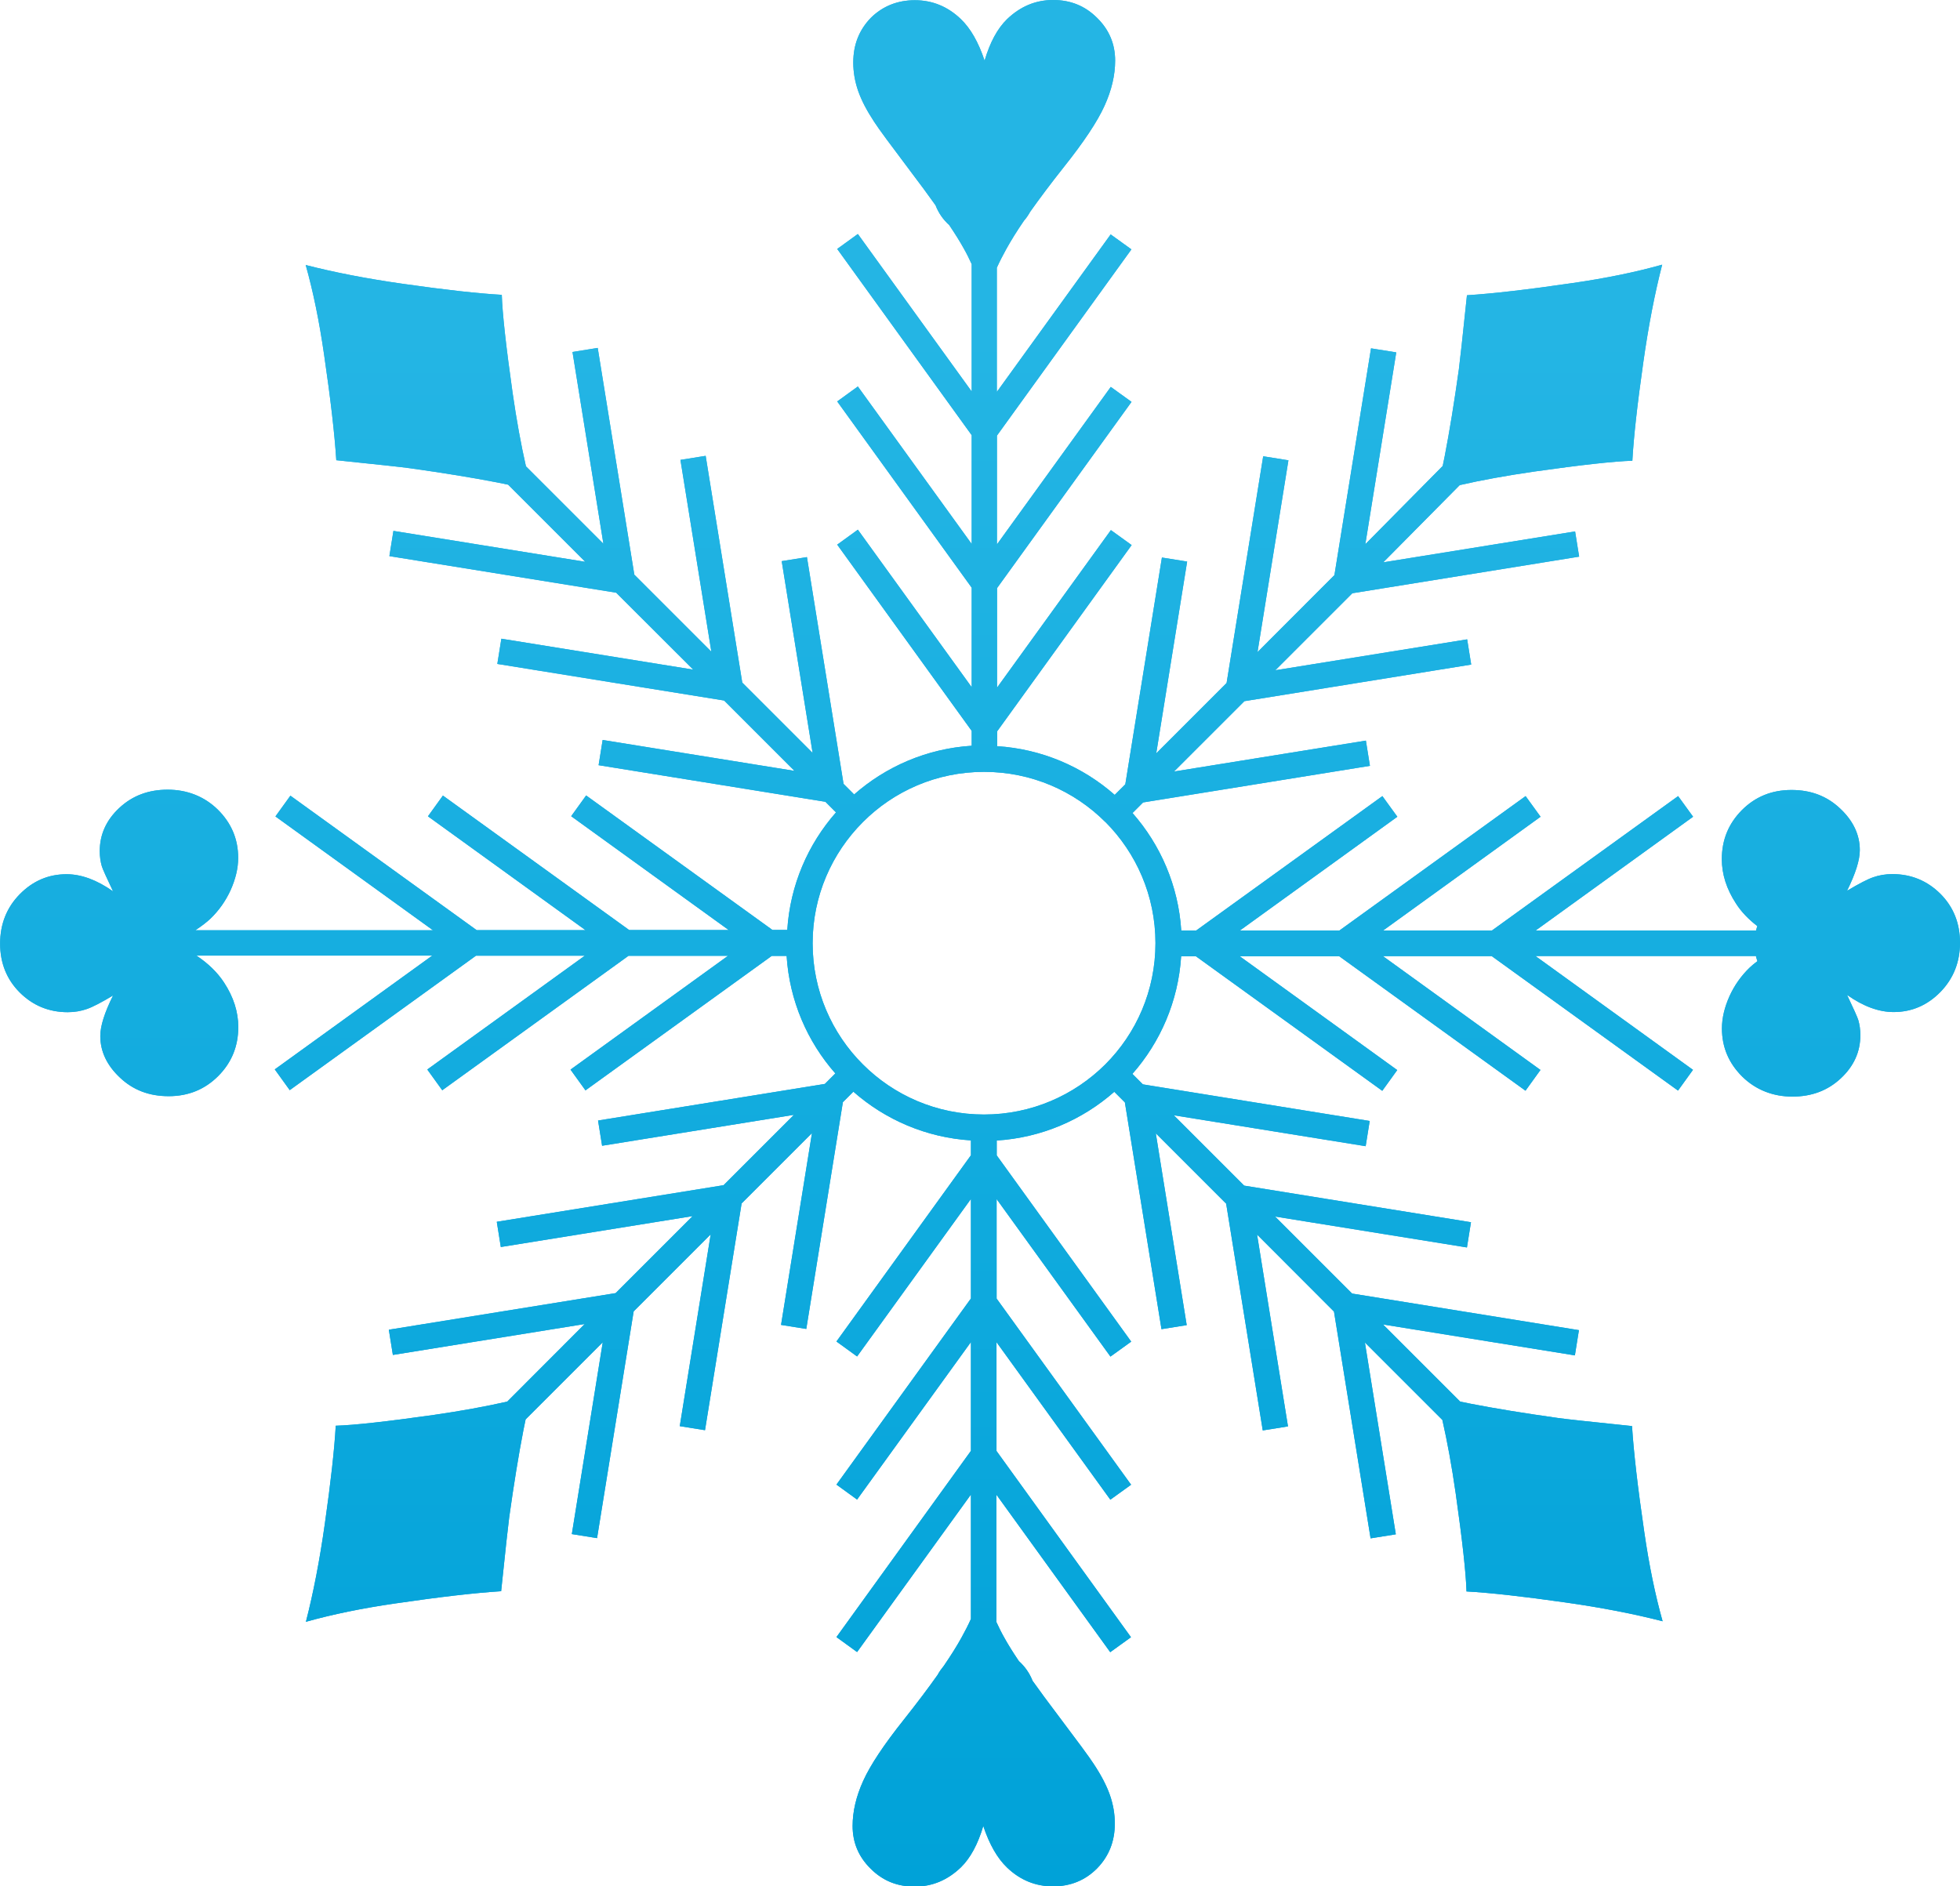 <?xml version="1.0" encoding="UTF-8"?> <svg xmlns="http://www.w3.org/2000/svg" xmlns:xlink="http://www.w3.org/1999/xlink" id="Layer_2" data-name="Layer 2" viewBox="0 0 179.4 172.68"><defs><style> .cls-1 { fill-rule: evenodd; } .cls-1, .cls-2, .cls-3 { fill: url(#linear-gradient); } .cls-4 { clip-path: url(#clippath); } .cls-3 { clip-rule: evenodd; } </style><linearGradient id="linear-gradient" x1="89.7" y1="30.19" x2="89.7" y2="172.68" gradientUnits="userSpaceOnUse"><stop offset="0" stop-color="#24b5e4"></stop><stop offset=".28" stop-color="#1ab0e1"></stop><stop offset=".78" stop-color="#08a6db"></stop><stop offset="1" stop-color="#00a2d8"></stop></linearGradient><clipPath id="clippath"><path class="cls-3" d="M101.17,75.25c-2.84-2.84-6.76-4.59-11.1-4.59s-8.26,1.76-11.09,4.6c-2.84,2.84-4.6,6.76-4.6,11.09s1.76,8.26,4.6,11.09c2.84,2.84,6.76,4.59,11.09,4.59s8.26-1.76,11.1-4.59c2.84-2.84,4.59-6.76,4.59-11.1s-1.76-8.26-4.59-11.1m-9.93-50.75v11.39l10.42-14.42,1.9,1.37-12.31,17.05v9.96l10.42-14.42,1.9,1.37-12.31,17.05v9.11l10.42-14.42,1.9,1.37-12.31,17.05v1.36c4.11,.26,7.85,1.9,10.76,4.46l.97-.97,3.35-20.76,2.31,.37-2.83,17.56,6.44-6.44,3.35-20.76,2.31,.37-2.83,17.56,7.04-7.05,3.35-20.76,2.31,.37-2.83,17.56,7.08-7.16c.06-.3,.13-.61,.19-.93,.43-2.22,.86-4.85,1.29-7.92,.09-.67,.34-2.93,.74-6.78,2.37-.15,5.6-.52,9.69-1.12,3.04-.44,5.77-1,8.18-1.68-.68,2.63-1.26,5.63-1.73,8.96-.55,3.85-.88,6.84-1,8.99-1.68,.05-4.67,.38-8.98,.99-2.54,.37-4.82,.78-6.82,1.24l-7,7.07,17.56-2.83,.37,2.31-20.76,3.35-7.05,7.05,17.56-2.83,.37,2.31-20.76,3.35-6.44,6.44,17.56-2.83,.37,2.31-20.76,3.35-.97,.97c2.56,2.91,4.2,6.65,4.46,10.76h1.36l17.05-12.31,1.37,1.89-14.42,10.42h9.11l17.05-12.31,1.37,1.89-14.42,10.42h9.96l17.05-12.31,1.37,1.89-14.42,10.42h20.18c.03-.14,.08-.28,.12-.41-.81-.62-1.47-1.31-1.95-2.06-.87-1.33-1.3-2.69-1.3-4.07,0-1.76,.61-3.25,1.84-4.49,1.23-1.23,2.74-1.84,4.53-1.84s3.25,.56,4.45,1.69c1.2,1.12,1.81,2.4,1.81,3.82,0,.91-.39,2.14-1.17,3.72,1.07-.64,1.87-1.06,2.4-1.24,.54-.19,1.13-.29,1.75-.29,1.72,0,3.19,.61,4.39,1.8,1.2,1.2,1.8,2.7,1.8,4.48s-.6,3.29-1.8,4.52c-1.2,1.22-2.63,1.83-4.28,1.83-1.35,0-2.77-.52-4.26-1.57,.61,1.28,.95,2.04,1.03,2.3,.12,.41,.19,.87,.19,1.39,0,1.52-.6,2.84-1.79,3.95-1.2,1.12-2.67,1.67-4.43,1.67s-3.35-.61-4.59-1.83c-1.24-1.23-1.86-2.7-1.86-4.41,0-.96,.24-1.94,.69-2.95,.46-1.01,1.08-1.88,1.86-2.63,.19-.18,.42-.37,.7-.58-.06-.15-.1-.31-.14-.47h-20.18l14.42,10.42-1.37,1.9-17.05-12.31h-9.96l14.42,10.42-1.37,1.9-17.05-12.31h-9.11l14.42,10.42-1.37,1.9-17.05-12.31h-1.36c-.26,4.11-1.9,7.85-4.46,10.76l.96,.96,20.76,3.35-.37,2.31-17.56-2.83,6.44,6.44,20.76,3.35-.37,2.31-17.56-2.83,7.05,7.05,20.76,3.35-.37,2.31-17.56-2.83,7.06,7.06c.33,.07,.67,.14,1.03,.21,2.22,.43,4.85,.86,7.92,1.29,.67,.1,2.93,.34,6.78,.74,.15,2.37,.52,5.6,1.12,9.69,.44,3.04,1,5.77,1.68,8.18-2.64-.68-5.63-1.26-8.96-1.73-3.85-.55-6.84-.88-8.99-1-.05-1.68-.38-4.67-.99-8.98-.36-2.5-.77-4.74-1.22-6.72l-7.09-7.09,2.83,17.56-2.31,.37-3.35-20.76-7.04-7.05,2.83,17.56-2.31,.37-3.35-20.76-6.44-6.44,2.83,17.56-2.31,.37-3.35-20.76-.97-.97c-2.91,2.56-6.65,4.2-10.76,4.46v1.36l12.31,17.05-1.9,1.37-10.42-14.42v9.11l12.31,17.04-1.9,1.37-10.42-14.42v9.96l12.31,17.05-1.9,1.37-10.42-14.42v11.66c.23,.5,.47,.99,.74,1.46,.32,.58,.76,1.29,1.32,2.12,.55,.49,.98,1.11,1.25,1.8,.67,.94,1.45,2,2.33,3.16,1.77,2.35,2.87,3.83,3.28,4.47,.68,1.03,1.17,1.97,1.47,2.83,.3,.86,.45,1.73,.45,2.61,0,1.63-.54,2.99-1.62,4.1-1.09,1.1-2.44,1.65-4.04,1.65s-3.01-.58-4.2-1.72c-.89-.85-1.62-2.12-2.18-3.81-.49,1.66-1.17,2.93-2.05,3.79-1.22,1.17-2.62,1.76-4.23,1.76s-2.93-.54-4.03-1.64c-1.11-1.09-1.65-2.4-1.65-3.91,0-1.32,.32-2.7,.97-4.13,.65-1.44,1.89-3.31,3.74-5.63,1.18-1.49,2.2-2.84,3.07-4.07,.16-.3,.36-.57,.57-.83,.65-.95,1.19-1.81,1.62-2.59,.31-.56,.6-1.12,.86-1.7v-11.39l-10.42,14.42-1.89-1.37,12.31-17.05v-9.96l-10.42,14.42-1.89-1.37,12.31-17.04v-9.11l-10.42,14.42-1.89-1.37,12.31-17.05v-1.36c-4.11-.26-7.85-1.9-10.76-4.46l-.96,.96-3.35,20.76-2.31-.37,2.83-17.56-6.44,6.44-3.35,20.76-2.31-.37,2.83-17.56-7.05,7.05-3.35,20.76-2.31-.37,2.83-17.56-7.06,7.06c-.07,.33-.14,.67-.21,1.03-.43,2.22-.86,4.85-1.29,7.92-.09,.67-.34,2.93-.74,6.78-2.37,.15-5.6,.52-9.69,1.12-3.04,.44-5.76,1-8.18,1.68,.68-2.64,1.26-5.63,1.73-8.96,.55-3.85,.88-6.84,1-8.99,1.68-.05,4.67-.38,8.98-.99,2.5-.36,4.74-.77,6.72-1.22l7.09-7.1-17.56,2.83-.37-2.31,20.76-3.35,7.05-7.05-17.56,2.83-.37-2.31,20.76-3.35,6.44-6.44-17.56,2.83-.37-2.31,20.76-3.35,.96-.96c-2.56-2.91-4.2-6.65-4.46-10.76h-1.36l-17.05,12.31-1.37-1.9,14.42-10.42h-9.11l-17.05,12.31-1.37-1.9,14.42-10.42h-9.96l-17.05,12.31-1.37-1.9,14.42-10.42H17.98c1.09,.73,1.93,1.55,2.53,2.47,.87,1.33,1.3,2.69,1.3,4.07,0,1.76-.61,3.26-1.84,4.49-1.23,1.23-2.74,1.84-4.53,1.84s-3.25-.56-4.45-1.69c-1.2-1.12-1.81-2.4-1.81-3.82,0-.91,.39-2.14,1.17-3.71-1.07,.64-1.87,1.06-2.4,1.24-.54,.19-1.13,.29-1.75,.29-1.73,0-3.19-.61-4.39-1.8-1.2-1.2-1.8-2.7-1.8-4.48s.6-3.3,1.8-4.52c1.2-1.22,2.63-1.83,4.28-1.83,1.35,0,2.77,.52,4.26,1.57-.61-1.28-.95-2.04-1.03-2.3-.12-.41-.19-.87-.19-1.39,0-1.52,.6-2.84,1.79-3.95,1.2-1.12,2.67-1.67,4.43-1.67s3.35,.61,4.59,1.83c1.24,1.23,1.86,2.7,1.86,4.41,0,.96-.24,1.94-.69,2.95-.46,1.01-1.08,1.88-1.86,2.63-.33,.31-.78,.66-1.37,1.05h21.75l-14.42-10.42,1.37-1.9,17.05,12.31h9.96l-14.42-10.42,1.37-1.9,17.05,12.31h9.11l-14.42-10.42,1.37-1.9,17.05,12.31h1.36c.26-4.11,1.9-7.85,4.46-10.76l-.97-.97-20.76-3.35,.37-2.31,17.56,2.83-6.44-6.44-20.76-3.35,.37-2.31,17.56,2.83-7.05-7.04-20.76-3.35,.37-2.31,17.56,2.83-7.06-7.06c-.33-.07-.67-.14-1.03-.21-2.22-.43-4.85-.86-7.92-1.29-.67-.1-2.93-.34-6.78-.74-.15-2.37-.52-5.6-1.12-9.69-.44-3.04-1-5.77-1.68-8.18,2.64,.68,5.63,1.26,8.96,1.73,3.85,.55,6.84,.88,8.99,1,.05,1.68,.38,4.67,.99,8.98,.36,2.5,.77,4.74,1.22,6.72l7.09,7.09-2.83-17.56,2.31-.37,3.35,20.76,7.05,7.05-2.83-17.56,2.31-.37,3.35,20.76,6.44,6.44-2.83-17.56,2.31-.37,3.35,20.76,.97,.97c2.91-2.56,6.65-4.2,10.76-4.46v-1.36l-12.31-17.05,1.89-1.37,10.42,14.42v-9.11l-12.31-17.05,1.89-1.37,10.42,14.42v-9.96l-12.31-17.05,1.89-1.37,10.42,14.42v-11.66c-.23-.5-.47-.99-.74-1.46-.32-.58-.76-1.29-1.32-2.12-.55-.49-.98-1.11-1.25-1.81-.67-.94-1.45-2-2.33-3.16-1.77-2.35-2.87-3.83-3.28-4.47-.68-1.03-1.17-1.97-1.47-2.83-.3-.86-.45-1.73-.45-2.61,0-1.63,.54-2.99,1.62-4.1C80.79,.57,82.14,.02,83.74,.02s3.01,.58,4.2,1.72c.89,.85,1.62,2.12,2.18,3.81,.49-1.66,1.17-2.93,2.05-3.79,1.22-1.17,2.62-1.76,4.22-1.76s2.93,.54,4.03,1.64c1.11,1.09,1.65,2.4,1.65,3.91,0,1.32-.32,2.7-.97,4.13-.65,1.44-1.89,3.31-3.74,5.63-1.18,1.49-2.2,2.85-3.07,4.08-.16,.29-.35,.57-.57,.82-.65,.95-1.19,1.82-1.62,2.6-.31,.56-.6,1.12-.86,1.7Z"></path></clipPath></defs><g id="Layer_1-2" data-name="Layer 1"><g><path class="cls-1" d="M101.17,75.25c-2.84-2.84-6.76-4.59-11.1-4.59s-8.26,1.76-11.09,4.6c-2.84,2.84-4.6,6.76-4.6,11.09s1.76,8.26,4.6,11.09c2.84,2.84,6.76,4.59,11.09,4.59s8.26-1.76,11.1-4.59c2.84-2.84,4.59-6.76,4.59-11.1s-1.76-8.26-4.59-11.1m-9.93-50.75v11.39l10.42-14.42,1.9,1.37-12.31,17.05v9.96l10.42-14.42,1.9,1.37-12.31,17.05v9.11l10.42-14.42,1.9,1.37-12.31,17.05v1.36c4.11,.26,7.85,1.9,10.76,4.46l.97-.97,3.35-20.76,2.31,.37-2.83,17.56,6.44-6.44,3.35-20.76,2.31,.37-2.83,17.56,7.04-7.05,3.35-20.76,2.31,.37-2.83,17.56,7.08-7.16c.06-.3,.13-.61,.19-.93,.43-2.22,.86-4.85,1.29-7.92,.09-.67,.34-2.93,.74-6.78,2.37-.15,5.6-.52,9.69-1.12,3.04-.44,5.77-1,8.18-1.68-.68,2.63-1.26,5.63-1.73,8.96-.55,3.85-.88,6.84-1,8.99-1.68,.05-4.67,.38-8.98,.99-2.54,.37-4.82,.78-6.82,1.24l-7,7.07,17.56-2.83,.37,2.31-20.76,3.35-7.05,7.05,17.56-2.83,.37,2.31-20.76,3.35-6.44,6.44,17.56-2.83,.37,2.31-20.76,3.35-.97,.97c2.56,2.91,4.2,6.65,4.46,10.76h1.36l17.05-12.31,1.37,1.89-14.42,10.42h9.11l17.05-12.31,1.37,1.89-14.42,10.42h9.96l17.05-12.31,1.37,1.89-14.42,10.42h20.18c.03-.14,.08-.28,.12-.41-.81-.62-1.47-1.31-1.95-2.06-.87-1.33-1.3-2.69-1.3-4.07,0-1.76,.61-3.25,1.84-4.49,1.23-1.23,2.74-1.84,4.53-1.84s3.25,.56,4.45,1.69c1.2,1.12,1.81,2.4,1.81,3.82,0,.91-.39,2.14-1.17,3.72,1.07-.64,1.87-1.06,2.4-1.24,.54-.19,1.13-.29,1.75-.29,1.72,0,3.19,.61,4.39,1.8,1.2,1.2,1.8,2.7,1.8,4.48s-.6,3.29-1.8,4.52c-1.2,1.22-2.63,1.83-4.28,1.83-1.35,0-2.77-.52-4.26-1.57,.61,1.28,.95,2.04,1.03,2.3,.12,.41,.19,.87,.19,1.39,0,1.52-.6,2.84-1.79,3.95-1.2,1.12-2.67,1.67-4.43,1.67s-3.35-.61-4.59-1.83c-1.24-1.23-1.86-2.7-1.86-4.41,0-.96,.24-1.94,.69-2.95,.46-1.01,1.08-1.88,1.86-2.63,.19-.18,.42-.37,.7-.58-.06-.15-.1-.31-.14-.47h-20.18l14.42,10.42-1.37,1.9-17.05-12.31h-9.96l14.42,10.42-1.37,1.9-17.05-12.31h-9.11l14.42,10.42-1.37,1.9-17.05-12.31h-1.36c-.26,4.11-1.9,7.85-4.46,10.76l.96,.96,20.76,3.35-.37,2.31-17.56-2.83,6.44,6.44,20.76,3.35-.37,2.31-17.56-2.83,7.05,7.05,20.76,3.35-.37,2.31-17.56-2.83,7.06,7.06c.33,.07,.67,.14,1.03,.21,2.22,.43,4.85,.86,7.92,1.29,.67,.1,2.93,.34,6.78,.74,.15,2.37,.52,5.6,1.12,9.69,.44,3.04,1,5.77,1.68,8.18-2.64-.68-5.63-1.26-8.96-1.73-3.85-.55-6.84-.88-8.99-1-.05-1.68-.38-4.67-.99-8.98-.36-2.5-.77-4.74-1.22-6.72l-7.09-7.09,2.83,17.56-2.31,.37-3.35-20.76-7.04-7.05,2.83,17.56-2.31,.37-3.35-20.76-6.44-6.44,2.83,17.56-2.31,.37-3.35-20.76-.97-.97c-2.91,2.56-6.65,4.2-10.76,4.46v1.36l12.31,17.05-1.9,1.37-10.42-14.42v9.11l12.31,17.04-1.9,1.37-10.42-14.42v9.96l12.31,17.05-1.9,1.37-10.42-14.42v11.66c.23,.5,.47,.99,.74,1.46,.32,.58,.76,1.29,1.32,2.12,.55,.49,.98,1.11,1.25,1.8,.67,.94,1.45,2,2.33,3.16,1.77,2.35,2.87,3.83,3.28,4.47,.68,1.03,1.17,1.97,1.47,2.83,.3,.86,.45,1.73,.45,2.61,0,1.63-.54,2.99-1.62,4.1-1.09,1.1-2.44,1.65-4.04,1.65s-3.01-.58-4.2-1.72c-.89-.85-1.62-2.12-2.18-3.81-.49,1.66-1.17,2.93-2.05,3.79-1.22,1.17-2.62,1.76-4.23,1.76s-2.93-.54-4.03-1.64c-1.11-1.09-1.65-2.4-1.65-3.91,0-1.32,.32-2.7,.97-4.13,.65-1.44,1.89-3.31,3.74-5.63,1.18-1.49,2.2-2.84,3.07-4.07,.16-.3,.36-.57,.57-.83,.65-.95,1.19-1.81,1.62-2.59,.31-.56,.6-1.12,.86-1.7v-11.39l-10.42,14.42-1.89-1.37,12.31-17.05v-9.96l-10.42,14.42-1.89-1.37,12.31-17.04v-9.11l-10.42,14.42-1.89-1.37,12.31-17.05v-1.36c-4.11-.26-7.85-1.9-10.76-4.46l-.96,.96-3.35,20.76-2.31-.37,2.83-17.56-6.44,6.44-3.35,20.76-2.31-.37,2.83-17.56-7.05,7.05-3.35,20.76-2.31-.37,2.83-17.56-7.06,7.06c-.07,.33-.14,.67-.21,1.03-.43,2.22-.86,4.85-1.29,7.92-.09,.67-.34,2.93-.74,6.78-2.37,.15-5.6,.52-9.69,1.12-3.04,.44-5.76,1-8.18,1.68,.68-2.64,1.26-5.63,1.73-8.96,.55-3.85,.88-6.84,1-8.99,1.68-.05,4.67-.38,8.98-.99,2.5-.36,4.74-.77,6.72-1.22l7.09-7.1-17.56,2.83-.37-2.31,20.76-3.35,7.05-7.05-17.56,2.83-.37-2.31,20.76-3.35,6.44-6.44-17.56,2.83-.37-2.31,20.76-3.35,.96-.96c-2.56-2.91-4.2-6.65-4.46-10.76h-1.36l-17.05,12.31-1.37-1.9,14.42-10.42h-9.11l-17.05,12.31-1.37-1.9,14.42-10.42h-9.96l-17.05,12.31-1.37-1.9,14.42-10.42H17.98c1.09,.73,1.93,1.55,2.53,2.47,.87,1.33,1.3,2.69,1.3,4.07,0,1.76-.61,3.26-1.84,4.49-1.23,1.23-2.74,1.84-4.53,1.84s-3.25-.56-4.45-1.69c-1.2-1.12-1.81-2.4-1.81-3.82,0-.91,.39-2.14,1.17-3.71-1.07,.64-1.87,1.06-2.4,1.24-.54,.19-1.13,.29-1.75,.29-1.73,0-3.19-.61-4.39-1.8-1.2-1.2-1.8-2.7-1.8-4.48s.6-3.3,1.8-4.52c1.2-1.22,2.63-1.83,4.28-1.83,1.35,0,2.77,.52,4.26,1.57-.61-1.28-.95-2.04-1.03-2.3-.12-.41-.19-.87-.19-1.39,0-1.52,.6-2.84,1.79-3.95,1.2-1.12,2.67-1.67,4.43-1.67s3.35,.61,4.59,1.83c1.24,1.23,1.86,2.7,1.86,4.41,0,.96-.24,1.94-.69,2.95-.46,1.01-1.08,1.88-1.86,2.63-.33,.31-.78,.66-1.37,1.05h21.75l-14.42-10.42,1.37-1.9,17.05,12.31h9.96l-14.42-10.42,1.37-1.9,17.05,12.31h9.11l-14.42-10.42,1.37-1.9,17.05,12.31h1.36c.26-4.11,1.9-7.85,4.46-10.76l-.97-.97-20.76-3.35,.37-2.31,17.56,2.83-6.44-6.44-20.76-3.35,.37-2.31,17.56,2.83-7.05-7.04-20.76-3.35,.37-2.31,17.56,2.83-7.06-7.06c-.33-.07-.67-.14-1.03-.21-2.22-.43-4.85-.86-7.92-1.29-.67-.1-2.93-.34-6.78-.74-.15-2.37-.52-5.6-1.12-9.69-.44-3.04-1-5.77-1.68-8.18,2.64,.68,5.63,1.26,8.96,1.73,3.85,.55,6.84,.88,8.99,1,.05,1.68,.38,4.67,.99,8.98,.36,2.5,.77,4.74,1.22,6.72l7.09,7.09-2.83-17.56,2.31-.37,3.35,20.76,7.05,7.05-2.83-17.56,2.31-.37,3.35,20.76,6.44,6.44-2.83-17.56,2.31-.37,3.35,20.76,.97,.97c2.91-2.56,6.65-4.2,10.76-4.46v-1.36l-12.31-17.05,1.89-1.37,10.42,14.42v-9.11l-12.31-17.05,1.89-1.37,10.42,14.42v-9.96l-12.31-17.05,1.89-1.37,10.42,14.42v-11.66c-.23-.5-.47-.99-.74-1.46-.32-.58-.76-1.29-1.32-2.12-.55-.49-.98-1.11-1.25-1.81-.67-.94-1.45-2-2.33-3.16-1.77-2.35-2.87-3.83-3.28-4.47-.68-1.03-1.17-1.97-1.47-2.83-.3-.86-.45-1.73-.45-2.61,0-1.63,.54-2.99,1.62-4.1C80.79,.57,82.14,.02,83.74,.02s3.01,.58,4.2,1.72c.89,.85,1.62,2.12,2.18,3.81,.49-1.66,1.17-2.93,2.05-3.79,1.22-1.17,2.62-1.76,4.22-1.76s2.93,.54,4.03,1.64c1.11,1.09,1.65,2.4,1.65,3.91,0,1.32-.32,2.7-.97,4.13-.65,1.44-1.89,3.31-3.74,5.63-1.18,1.49-2.2,2.85-3.07,4.08-.16,.29-.35,.57-.57,.82-.65,.95-1.19,1.82-1.62,2.6-.31,.56-.6,1.12-.86,1.7Z"></path><g class="cls-4"><rect class="cls-2" width="179.4" height="172.68"></rect></g></g></g></svg> 